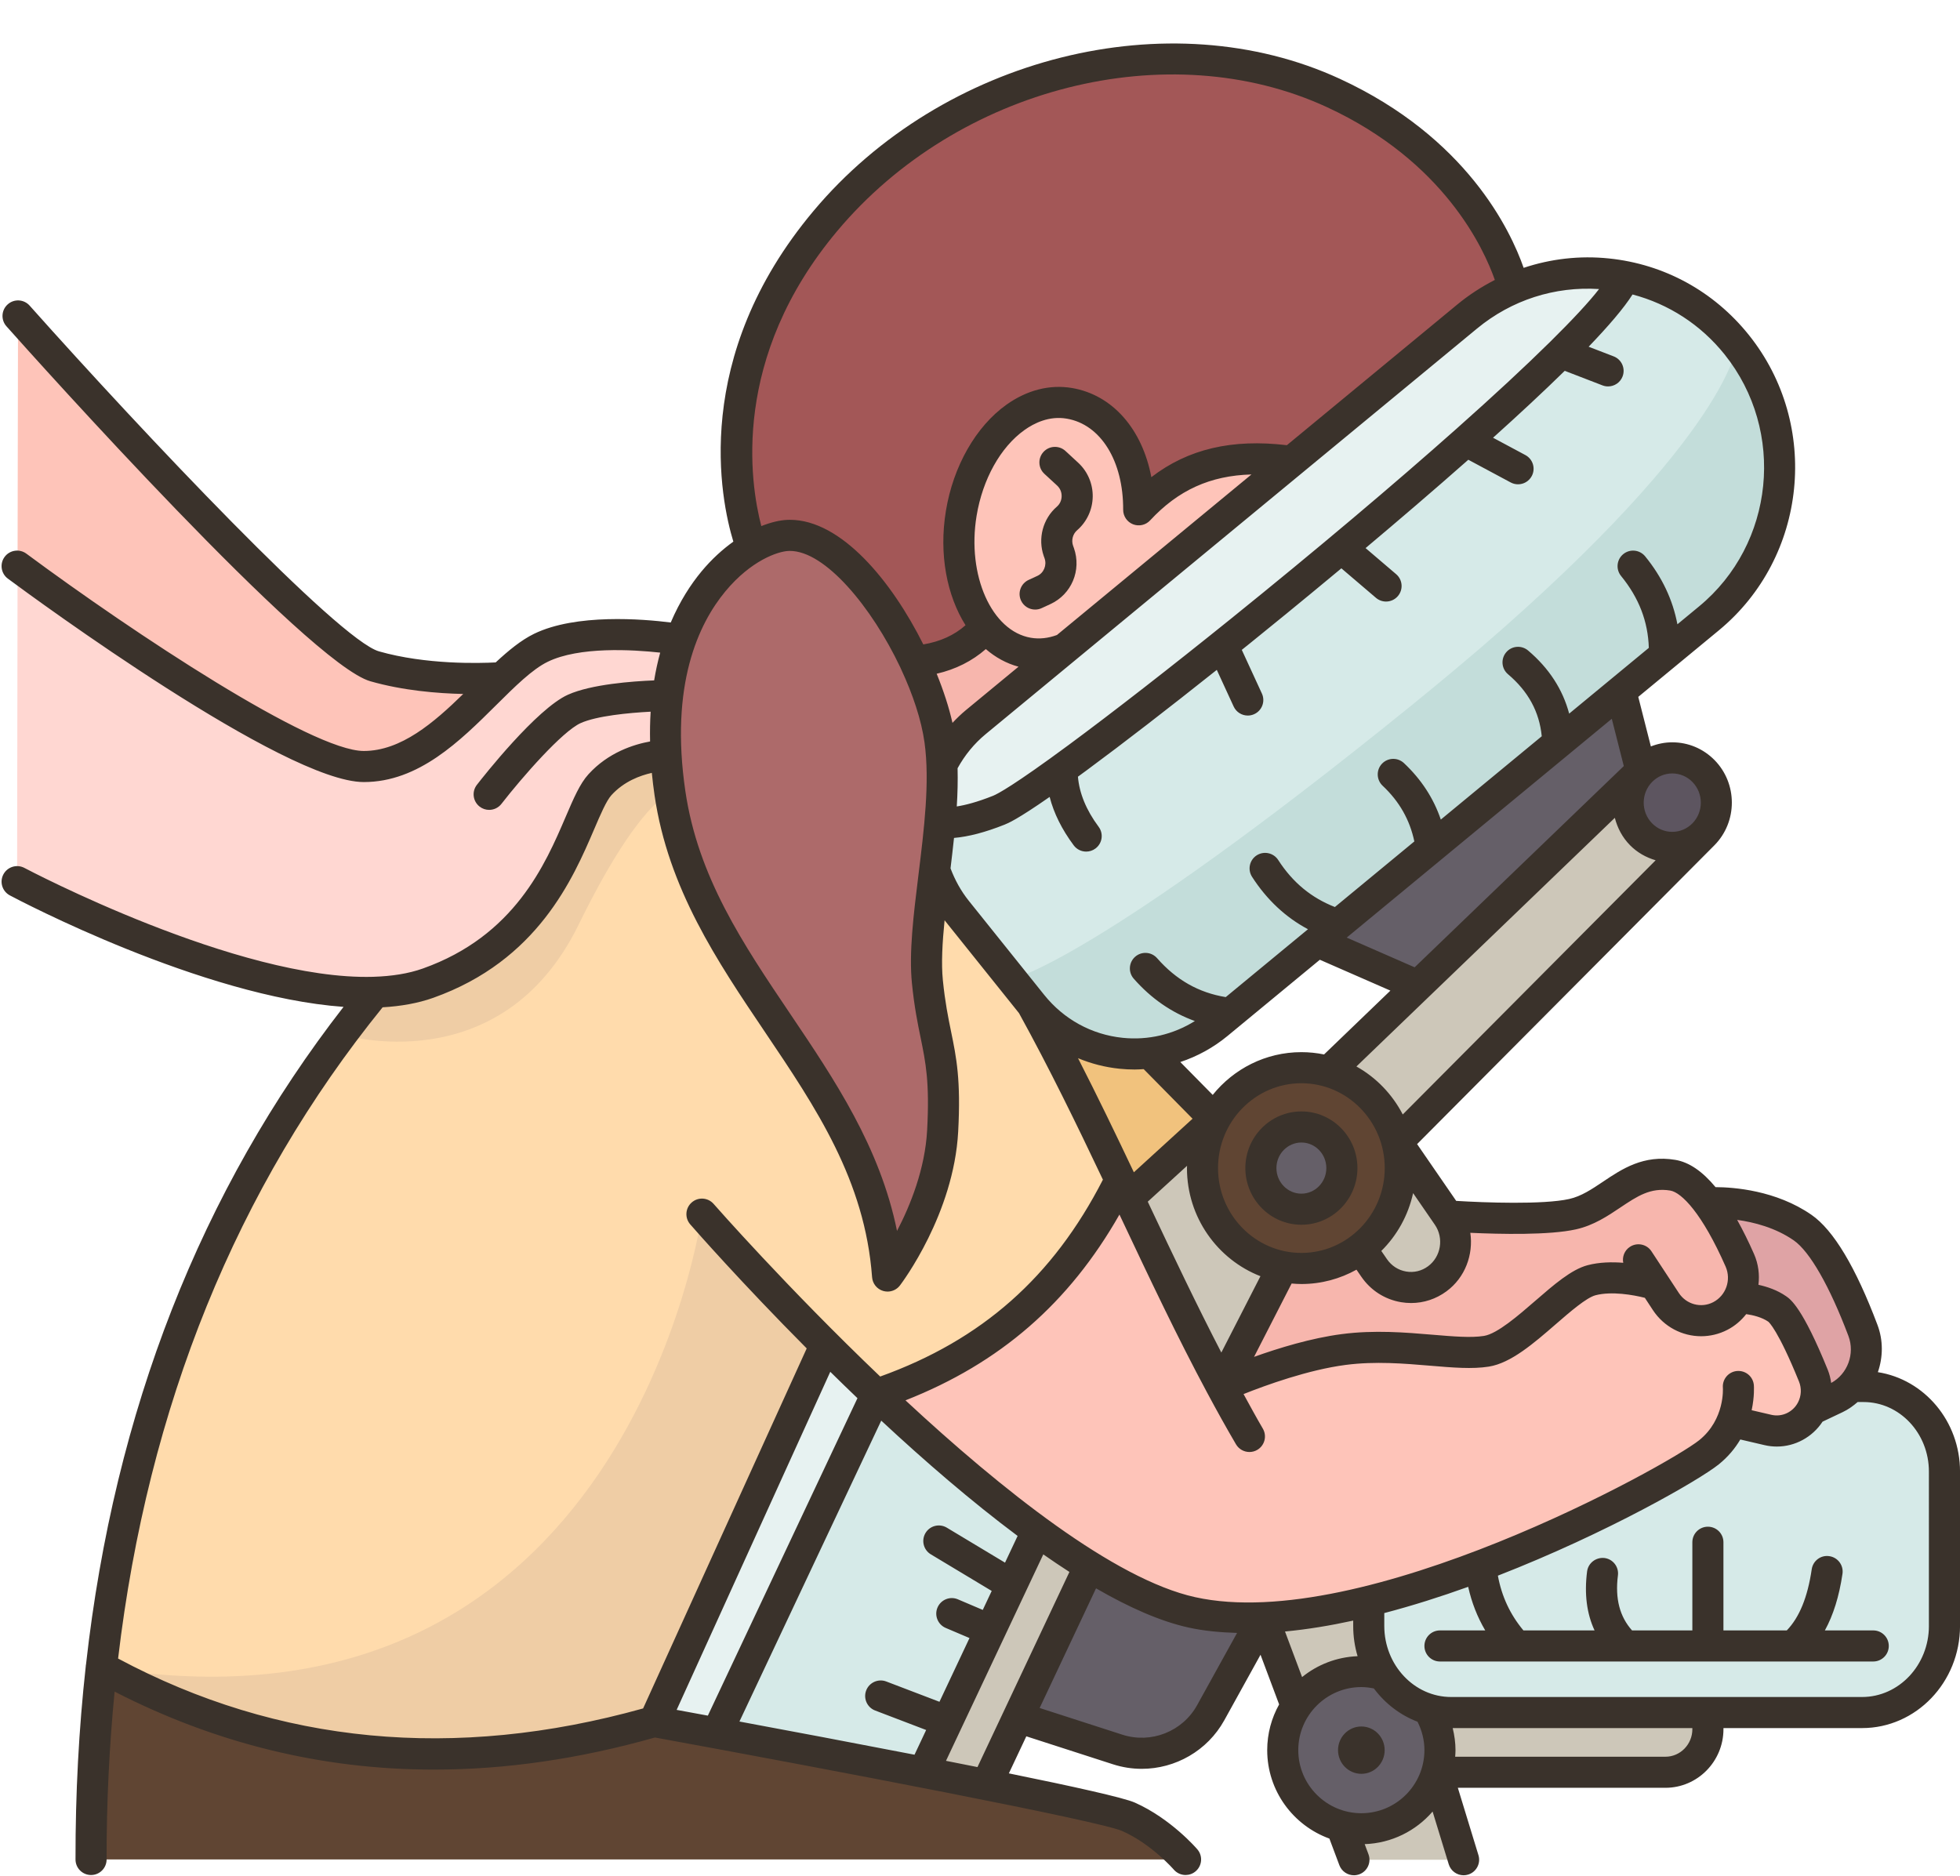 <?xml version="1.0" encoding="UTF-8"?><svg xmlns="http://www.w3.org/2000/svg" xmlns:xlink="http://www.w3.org/1999/xlink" height="120.7" preserveAspectRatio="xMidYMid meet" version="1.0" viewBox="-0.1 -2.8 126.1 120.7" width="126.1" zoomAndPan="magnify"><g><g><g><path d="M91.8,107.167c4.253-3.029,10.956-1.691,17.98,0.22l0,0.02v1.05c0,1.53-1.22,2.77-2.73,2.77H92.34 h-0.01L91.8,107.167z" fill="#cdc7b9"/></g><g><path d="M87.841,100.267c10.564-8.821,21.125-17.57,31.2-13.87l0.01,0.01h0.75c2.87,0,5.2,2.45,5.2,5.47 v9.94c0,3.07-2.37,5.57-5.3,5.57h-9.92H93.26c-0.5,0-0.99-0.08-1.46-0.22c-1.859,0.774-2.896-0.012-2.94-2.23v-0.01 C86.787,103.923,86.612,102.318,87.841,100.267z" fill="#d6eae8"/></g><g><path d="M83.3,106.967l-2.13-5.68c2.074-2.327,4.345-2.66,6.67-1.02l0.12,0.47v1.08 c0,1.16,0.33,2.23,0.9,3.11L83.3,106.967z" fill="#cdc7b9"/></g><g><path d="M92.33 111.227L92.34 111.227 94.06 116.857 87 116.857 86.2 114.697z" fill="#cdc7b9"/></g><g><path d="M109.79,74.597c0,0,3.43-0.25,6.09,1.59c1.55,1.08,2.97,4.21,3.87,6.61 c0.48,1.27,0.18,2.67-0.71,3.6c-0.27,0.31-0.61,0.56-1.01,0.75l-1.57,0.75C110.997,84.408,107.871,80.238,109.79,74.597z" fill="#dfa3a5"/></g><g><path d="M73.87,64.957l4.19,4.26c0.322,5.486-1.186,7.759-5.53,5.05c-0.615,0.122-0.73-0.335-0.55-1.15 c-8.106-1.528-9.706-5.403-5.68-11.28c2.96-0.725,6.103-0.383,7.57,3.11L73.87,64.957z" fill="#f1c27d"/></g><g><path d="M82.43,78.697c1.255,3.559-0.729,5.867-3.94,7.7l-0.01,0.01c-3.988-2.027-6.168-5.852-5.95-12.13 l0-0.01l5.53-5.05L82.43,78.697z" fill="#cdc7b9"/></g><g><path d="M95.531,84.137c-5.498,4.232-11.176,5.024-17.04,2.26l3.94-7.7l5.01-1.17l5.6-2.09 c0,0,5.66,0.41,8.04-0.12c2.37-0.53,3.66-2.97,6.44-2.5c0.79,0.13,1.57,0.84,2.27,1.78c0.81,1.09,1.52,2.5,2.04,3.69 c0.16,0.36,0.24,0.75,0.24,1.13c0,0.45-0.11,0.9-0.32,1.29C110.765,85.534,102.224,84.066,95.531,84.137z" fill="#f7b6ad"/></g><g><path d="M104.18,41.667l1.3,5.14c-3.668,6.463-8.538,10.927-14.36,13.81l-6.47-2.83 C89.13,50.043,95.385,44.372,104.18,41.667z" fill="#655f68"/></g><g><path d="M109.49,50.877l-19.71,19.82l-0.01,0c-2.104-0.245-4.264-1.363-4.39-4.55l5.74-5.53l14.36-13.81 L109.49,50.877z" fill="#cdc7b9"/></g><g><path d="M24,40.067c3.83,1.1,8.2,0.73,8.2,0.73c0.787,4.244-5.754,7.676-9.394,7.676 c-4.79,0-21.068-12.585-21.776-14.816l0.03-16.13C1.06,17.527,20.18,38.977,24,40.067z" fill="#fec4b9"/></g><g><path d="M42.75,45.797c0,0-0.424,4.028-2.155,5.927C37.432,60.999,31.705,63.594,24,61.037 c-9.14,0.27-23-7.11-23-7.11l0.03-20.27c0.78,0.57,17.48,12.86,22.27,12.86c3.64,0,6.43-3.36,8.9-5.72 c0.87-0.83,1.69-1.53,2.5-1.92c3.13-1.52,8.99-0.52,8.99-0.52C45.21,41.473,44.822,43.927,42.75,45.797z" fill="#ffd7d2"/></g><g><path d="M56.281,86.917c0.146,10.169-3.206,17.488-10.26,21.79c-3.418,2.8-4.284,0.112-4.03-0.74 C36.637,93.664,38.801,84.545,53,83.727C56.248,82.656,57.439,83.65,56.281,86.917z" fill="#e7f2f1"/></g><g><path d="M81.17,101.287l-3.38,6.11c-1.17,2.12-3.68,3.11-5.98,2.37l-6.41-2.07 c-0.493-4.443,0.884-7.772,4.58-9.72l0-0.01L81.17,101.287z" fill="#655f68"/></g><g><path d="M89.771,70.697l0.01,0l3.26,4.74c0.35,0.51,0.52,1.09,0.52,1.67c0,0.9-0.41,1.8-1.19,2.37 c-1.31,0.96-3.14,0.65-4.06-0.69l-0.87-1.26C86.665,74.447,87.344,72.119,89.771,70.697z" fill="#cdc7b9"/></g><g><path d="M89.77,70.697c0.15,0.53,0.22,1.09,0.22,1.66c0,2.12-1,4-2.55,5.17 c-1.06,0.81-2.39,1.29-3.81,1.29c-0.41,0-0.81-0.04-1.2-0.12c-2.95-0.57-5.17-3.19-5.17-6.34c0-1.14,0.29-2.21,0.8-3.14 c1.09-1.98,3.17-3.32,5.57-3.32c0.61,0,1.19,0.09,1.75,0.25C87.52,66.767,89.2,68.497,89.77,70.697z" fill="#604533"/></g><g><path d="M60.031,53.227c-1.941-1.352-1.236-2.308,0.34-3.1c0.68,0.08,1.85-0.02,3.79-0.8 c0.62-0.25,2.06-1.19,4.05-2.63c0.33-0.24,0.68-0.49,1.04-0.76c2.55-1.9,5.82-4.42,9.31-7.21c0.38-0.31,0.76-0.61,1.14-0.92 c2.14-1.72,4.34-3.53,6.51-5.35c2.8-2.33,5.54-4.69,8.02-6.89c2.33-2.07,4.43-4,6.1-5.67h0.01c2.29-2.27,3.8-4.03,4.07-4.91 c2.75,0.53,5.33,2.02,7.23,4.39c1.86,2.32,2.76,5.12,2.76,7.89c0,3.64-1.55,7.25-4.55,9.72l-2.86,2.36l-2.81,2.32l-4.05,3.34 v0.01l-8.13,6.7l-6.04,4.99l-1.31,1.08l-5.6,4.62l-0.81,0.67c-1.3,1.07-2.82,1.7-4.37,1.87c-2.78,0.34-5.67-0.74-7.57-3.11 C63.087,61.78,60.513,60.123,60.031,53.227z" fill="#d6eae8"/></g><g><path d="M109.49,46.807c1.11,1.12,1.11,2.95,0,4.07c-1.1,1.13-2.9,1.13-4.01,0 c-1.11-1.12-1.11-2.95,0-4.07S108.39,45.687,109.49,46.807z" fill="#5d5560"/></g><g><path d="M97.281,15.747c2.27-0.98,4.76-1.22,7.13-0.76c-0.27,0.88-1.78,2.64-4.07,4.91h-0.01 c-1.67,1.67-3.77,3.6-6.1,5.67c-2.48,2.2-5.22,4.56-8.02,6.89c-2.17,1.82-4.37,3.63-6.51,5.35c-0.38,0.31-0.76,0.61-1.14,0.92 c-3.49,2.79-6.76,5.31-9.31,7.21c-0.36,0.27-0.71,0.52-1.04,0.76c-1.99,1.44-3.43,2.38-4.05,2.63c-1.94,0.78-3.11,0.88-3.79,0.8 c-2.036-1.212-2.048-2.489,0.12-3.76h0.01C66.458,27.71,78.248,16.873,97.281,15.747z" fill="#e7f2f1"/></g><g><path d="M92.54,109.807c0,0.49-0.07,0.97-0.21,1.42c-0.61,2.1-2.55,3.64-4.85,3.64 c-0.44,0-0.87-0.06-1.28-0.17c-2.17-0.56-3.77-2.54-3.77-4.89c0-1.05,0.32-2.03,0.87-2.84c0.91-1.34,2.44-2.22,4.18-2.22 c0.48,0,0.94,0.07,1.38,0.18v0.01c0.7,1.07,1.73,1.87,2.94,2.23C92.27,107.937,92.54,108.837,92.54,109.807z" fill="#655f68"/></g><g><path d="M69.98,97.967v0.01l-4.58,9.72l-2.04,4.33c-2.564,1.189-3.776,0.75-4.05-0.8l-2.597-5.336 l2.597-5.875l7.32-4.309C67.76,96.527,68.88,97.297,69.98,97.967z" fill="#cdc7b9"/></g><g><path d="M60.85,107.957l-1.54,3.27c-6.19,3.108-11.365,2.455-13.29-2.52l10.26-21.79 c6.943,1.009,10.136,4.409,10.35,8.79l-3.01,6.37L60.85,107.957z" fill="#d6eae8"/></g><g><path d="M111.32,88.667c-0.27,0.66-0.73,1.37-1.47,1.97c-1.5,1.2-11.99,7.2-22.01,9.63 c-2.28,0.56-4.55,0.93-6.67,1.02c-1.63,0.06-3.18-0.04-4.6-0.35c-1.98-0.44-4.23-1.51-6.59-2.97c-1.1-0.67-2.22-1.44-3.35-2.26 c-3.51-2.56-7.12-5.73-10.35-8.79c3.696-6.072,8.116-10.95,15.7-13.8c0.18,0.39,0.36,0.77,0.55,1.15v0.01 c1.95,4.15,3.86,8.24,5.95,12.13l0.01-0.01c0.25-0.11,4.34-1.91,7.86-2.37c3.63-0.47,7.07,0.45,9.18,0.11 c2.11-0.33,4.99-4.1,6.77-4.57c1.77-0.46,4.05,0.27,4.05,0.27l0.73,1.1c0.76,1.17,2.26,1.57,3.5,0.94 c0.52-0.27,0.91-0.68,1.17-1.17c0,0,1.47,0,2.49,0.71c0.7,0.49,1.74,2.85,2.32,4.29c0.13,0.32,0.19,0.65,0.19,0.98 c0,0.42-0.1,0.83-0.29,1.21c-0.53,1.03-1.69,1.57-2.82,1.31L111.32,88.667z" fill="#fec4b9"/></g><g><path d="M76.17,116.837H5.76c-0.01-4.23,0.2-8.36,0.64-12.37c12.787-6.26,24.845-6.326,35.59,3.5 c0,0,1.58,0.29,4.03,0.74c3.41,0.63,8.48,1.59,13.29,2.52c1.39,0.27,2.75,0.54,4.05,0.8c4.65,0.93,8.42,1.74,9.14,2.07 C74.64,115.047,76.17,116.837,76.17,116.837z" fill="#604533"/></g><g><path d="M53,83.727l-11.01,24.24c-12.97,3.73-24.81,2.47-35.59-3.5c1.8-16.42,7.43-31.01,17.6-43.43 c1.25-0.03,2.41-0.22,3.44-0.58c8.52-3.03,9.38-10.92,11.05-12.76c1.73-1.9,4.26-1.9,4.26-1.9c0.04,0.77,0.13,1.58,0.25,2.43 c1.76,12.04,13.08,18.59,14,31.07c0,0,3.27-4.3,3.55-9.33c0.27-5.04-0.57-5.54-0.98-9.6c-0.2-1.95,0.14-4.49,0.46-7.14 c0.32,0.91,0.79,1.77,1.42,2.56l4.85,6.05c2.06,3.73,3.9,7.52,5.68,11.28c-3.39,6.85-8.27,11.29-15.7,13.8 C55.13,85.837,54.03,84.757,53,83.727z" fill="#ffdbac"/></g><g><path d="M58.73,39.767c2.746,2.383,9.207-2.892,24.27-12.88l11.29-9.32c0.93-0.77,1.94-1.38,2.99-1.82 c0,0-1.73-8.01-11.59-12.56c-9.87-4.56-24.1-2-32.69,8.23c-8.93,10.64-4.73,21.04-4.73,21.04L58.73,39.767z" fill="#a35757"/></g><g><path d="M58.73,39.767c1.95-0.16,3.48-0.9,4.59-2.21c0.73,0.89,1.66,1.48,2.73,1.66 c0.8,0.14,1.59,0.03,2.35-0.28l-5.72,4.72c-0.93,0.77-1.66,1.7-2.18,2.71l-0.01,0C56.183,45.401,55.69,43.17,58.73,39.767z" fill="#f7b6ad"/></g><g><path d="M83,26.887l-14.6,12.05c-0.76,0.31-1.55,0.42-2.35,0.28c-1.07-0.18-2-0.77-2.73-1.66 c-1.39-1.68-2.06-4.42-1.58-7.33c0.73-4.44,3.85-7.61,6.96-7.08c2.68,0.46,4.48,3.18,4.46,6.85 C75.47,27.507,78.43,26.227,83,26.887z" fill="#fec4b9"/></g><g><path d="M60.03,53.227c-0.32,2.65-0.66,5.19-0.46,7.14c0.41,4.06,1.25,4.56,0.98,9.6 c-0.28,5.03-3.55,9.33-3.55,9.33c-0.92-12.48-12.24-19.03-14-31.07c-0.12-0.85-0.21-1.66-0.25-2.43 c-0.08-1.4-0.04-2.68,0.11-3.84c0.16-1.35,0.45-2.54,0.83-3.6c1.1-3.05,2.95-4.93,4.58-5.9c0.89-0.53,1.72-0.78,2.32-0.81 c2.92-0.12,6.2,3.97,8.14,8.12c0.85,1.79,1.44,3.59,1.64,5.07c0.07,0.49,0.11,1,0.12,1.53c0.06,1.2-0.01,2.48-0.12,3.76 C60.28,51.157,60.16,52.207,60.03,53.227z" fill="#ad6a6a"/></g><g><path d="M83.63,69.707c1.44,0,2.6,1.19,2.6,2.65s-1.16,2.64-2.6,2.64c-1.44,0-2.61-1.18-2.61-2.64 S82.19,69.707,83.63,69.707z" fill="#655f68"/></g><g><path d="M111.641,19.377c0,0-0.35,5.59-16.43,19.46c-1.37,1.17-2.84,2.4-4.44,3.7 c-20.46,16.58-25.78,17.67-25.78,17.67l1.31,1.63c1.9,2.37,4.79,3.45,7.57,3.11c1.55-0.17,3.07-0.8,4.37-1.87l0.81-0.67l5.6-4.62 l1.31-1.08l6.04-4.99l8.13-6.7v-0.01l4.05-3.34l2.81-2.32l2.86-2.36c3-2.47,4.55-6.08,4.55-9.72 C114.401,24.497,113.5,21.697,111.641,19.377z" fill="#c3ddda"/></g><g><path d="M6.4,104.467c33.88,5.61,38.66-29.15,38.66-29.15s3.28,3.76,7.94,8.41l-11.01,24.24 C29.02,111.697,17.18,110.437,6.4,104.467z" fill="#efcda5"/></g><g><path d="M38.49,47.697c1.73-1.9,4.26-1.9,4.26-1.9c0.04,0.77,0.13,1.58,0.25,2.43c0,0-2.04,0.62-5.88,8.48 c-5.01,10.22-15.24,7.05-15.24,7.05c0.68-0.92,1.39-1.82,2.12-2.72c1.25-0.03,2.41-0.22,3.44-0.58 C35.96,57.427,36.82,49.537,38.49,47.697z" fill="#efcda5"/></g></g><g fill="#3a322b"><path d="M87.233,72.355c0-2.01-1.617-3.645-3.605-3.645s-3.606,1.635-3.606,3.645s1.618,3.646,3.606,3.646 S87.233,74.365,87.233,72.355z M82.021,72.355c0-0.907,0.721-1.645,1.606-1.645s1.605,0.737,1.605,1.645s-0.72,1.646-1.605,1.646 S82.021,73.262,82.021,72.355z" fill="inherit"/><ellipse cx="87.485" cy="109.806" fill="inherit" rx="1.5" ry="1.523"/><path d="M120.716,85.486c0.33-0.959,0.355-2.03-0.025-3.04c-1.401-3.717-2.829-6.1-4.243-7.081 c-2.284-1.585-5.022-1.78-6.176-1.784c-0.848-1.024-1.705-1.606-2.583-1.754c-2.049-0.345-3.437,0.585-4.658,1.405 c-0.719,0.482-1.397,0.938-2.171,1.111c-1.667,0.373-5.454,0.235-7.273,0.122l-2.515-3.653l19.131-19.23c0,0,0-0.001,0.001-0.001 c0.001-0.001,0.002-0.001,0.002-0.002c1.487-1.51,1.487-3.966,0-5.477c-0.726-0.735-1.69-1.141-2.718-1.141 c-0.001,0-0.001,0-0.001,0c-0.479,0-0.941,0.096-1.375,0.265l-0.811-3.189l5.186-4.281c5.693-4.7,6.559-13.226,1.929-19.003 c-2.251-2.81-5.447-4.559-9-4.924c-1.883-0.196-3.742,0.023-5.489,0.604c-0.856-2.445-3.689-8.403-11.818-12.158 c-10.987-5.074-25.549-1.42-33.868,8.495c-7.906,9.421-5.979,18.586-5.159,21.279c-0.686,0.492-1.387,1.117-2.056,1.925 c-0.687,0.83-1.39,1.912-1.972,3.278c-1.783-0.225-6.097-0.585-8.793,0.727c-0.833,0.406-1.646,1.076-2.47,1.841 c-1.047,0.055-4.484,0.153-7.51-0.712C21.696,38.373,9.125,25.073,1.807,16.864c-0.368-0.413-1-0.449-1.411-0.081 c-0.413,0.367-0.449,0.999-0.081,1.411c1.976,2.218,19.425,21.7,23.416,22.84c2.095,0.599,4.316,0.78,5.971,0.817 c-1.888,1.843-4,3.667-6.398,3.667c-3.353,0-14.819-7.593-21.708-12.696c-0.445-0.328-1.07-0.235-1.399,0.208 c-0.328,0.444-0.235,1.07,0.208,1.399c1.809,1.34,17.814,13.089,22.899,13.089c3.532,0,6.187-2.635,8.528-4.96 c1.189-1.181,2.313-2.296,3.305-2.778c2.024-0.989,5.457-0.784,7.238-0.59c-0.154,0.558-0.285,1.155-0.39,1.787 c-1.387,0.055-4.034,0.247-5.54,0.919c-2.021,0.903-5.477,5.3-5.863,5.799c-0.34,0.436-0.261,1.063,0.175,1.402 c0.183,0.143,0.399,0.211,0.613,0.211c0.298,0,0.594-0.133,0.79-0.386c1.346-1.73,3.921-4.673,5.102-5.2 c1.03-0.461,3.085-0.659,4.498-0.732c-0.038,0.608-0.05,1.248-0.036,1.916c-1.046,0.189-2.688,0.703-3.969,2.115 c-0.547,0.602-0.951,1.544-1.463,2.738c-1.307,3.049-3.282,7.656-9.188,9.756c-0.939,0.334-2.012,0.496-3.169,0.532 c-0.014,0.001-0.028,0-0.042,0.002c-8.693,0.241-22.266-6.924-22.421-7.006c-0.487-0.258-1.093-0.074-1.353,0.413 s-0.075,1.093,0.413,1.353c0.607,0.323,12.35,6.517,21.47,7.174c-9.183,11.817-14.74,25.991-16.567,42.294 c-0.01,0.053-0.019,0.104-0.02,0.157c-0.443,4.01-0.664,8.146-0.657,12.408c0.001,0.552,0.448,0.998,1,0.998 c0.001,0,0.001,0,0.002,0c0.552-0.001,0.999-0.449,0.998-1.002c-0.006-3.7,0.176-7.294,0.515-10.799 c6.485,3.329,13.351,5.019,20.542,5.019c4.614,0,9.362-0.69,14.222-2.066c11.365,2.077,28.59,5.362,30.064,6.017 c1.888,0.839,3.303,2.466,3.316,2.482c0.198,0.229,0.478,0.348,0.759,0.348c0.23,0,0.462-0.079,0.65-0.241 c0.419-0.359,0.468-0.988,0.109-1.408c-0.068-0.08-1.712-1.981-4.022-3.009c-0.715-0.318-3.965-1.038-8.106-1.881l1.123-2.384 l5.572,1.799c0.612,0.198,1.237,0.293,1.854,0.293c2.159,0,4.224-1.159,5.313-3.128l2.329-4.212l1.197,3.195 c-0.487,0.872-0.767,1.875-0.767,2.942c0,2.618,1.672,4.846,4.001,5.691l0.641,1.711c0.15,0.401,0.531,0.649,0.937,0.649 c0.116,0,0.235-0.021,0.351-0.063c0.518-0.193,0.779-0.771,0.586-1.287l-0.245-0.653c1.744-0.061,3.301-0.859,4.37-2.097 l1.038,3.393c0.132,0.431,0.527,0.707,0.956,0.707c0.097,0,0.195-0.014,0.293-0.044c0.527-0.161,0.825-0.721,0.663-1.249 l-1.326-4.335h13.356c2.059,0,3.733-1.693,3.733-3.774v-0.068h8.919c3.475,0,6.301-2.949,6.301-6.573v-9.935 C126,88.637,123.701,85.952,120.716,85.486z M115.307,77.008c1.029,0.715,2.31,2.954,3.513,6.144 c0.434,1.154-0.055,2.453-1.108,3.028c-0.041-0.287-0.109-0.572-0.22-0.847c-1.624-4.001-2.391-4.533-2.679-4.733 c-0.572-0.397-1.222-0.613-1.781-0.735c0.08-0.654,0-1.336-0.283-1.98c-0.362-0.823-0.724-1.544-1.086-2.197 C112.741,75.836,114.124,76.187,115.307,77.008z M112.738,86.327c-0.044-0.55-0.519-0.958-1.077-0.917 c-0.551,0.044-0.961,0.526-0.917,1.077c0.002,0.02,0.143,2.035-1.521,3.375c-2.032,1.635-21.632,12.494-32.433,10.1 c-5.203-1.151-12.454-6.923-18.634-12.663c6.084-2.395,10.519-6.249,13.766-11.954c0.037,0.079,0.076,0.16,0.113,0.239 c1.843,3.906,3.611,7.645,5.535,11.233c0,0,0,0,0,0c0,0,0.001,0.001,0.001,0.001c0.599,1.118,1.211,2.223,1.849,3.311 c0.187,0.317,0.521,0.494,0.864,0.494c0.172,0,0.346-0.044,0.505-0.137c0.477-0.279,0.636-0.893,0.357-1.369 c-0.427-0.728-0.831-1.477-1.24-2.221c1.439-0.574,4.167-1.564,6.573-1.877c1.896-0.247,3.774-0.088,5.43,0.051 c1.458,0.123,2.716,0.229,3.782,0.058c1.421-0.228,2.884-1.497,4.299-2.725c0.924-0.802,1.973-1.711,2.562-1.866 c1.036-0.27,2.433-0.023,3.172,0.166l0.517,0.788c0.712,1.083,1.892,1.683,3.104,1.683c0.571,0,1.15-0.133,1.69-0.412 c0.488-0.251,0.889-0.603,1.211-1.01c0.434,0.062,1.009,0.2,1.422,0.487c0.025,0.02,0.617,0.509,1.972,3.846 c0.178,0.438,0.154,0.929-0.063,1.348c-0.327,0.628-1.03,0.953-1.703,0.799l-1.278-0.298 C112.786,87.045,112.742,86.385,112.738,86.327z M87.243,103.76c-1.35,0.054-2.588,0.546-3.571,1.345l-1.099-2.933 c1.426-0.135,2.898-0.376,4.388-0.702v0.343C86.96,102.491,87.059,103.145,87.243,103.76z M64.56,97.742l-3.743-2.25 c-0.476-0.284-1.089-0.132-1.373,0.342s-0.131,1.088,0.342,1.373l3.917,2.355l-0.575,1.221l-1.6-0.681 c-0.508-0.218-1.095,0.02-1.312,0.528c-0.217,0.508,0.021,1.096,0.528,1.312l1.53,0.651l-1.932,4.101l-3.424-1.307 c-0.513-0.196-1.094,0.062-1.291,0.578c-0.196,0.516,0.062,1.094,0.578,1.291l3.281,1.253l-0.749,1.59 c-4-0.776-8.105-1.548-11.264-2.135l9.123-19.36c2.778,2.585,5.789,5.191,8.774,7.419L64.56,97.742z M84.814,58.951l4.54,1.986 l-4.268,4.107c-0.472-0.096-0.959-0.148-1.459-0.148c-2.299,0-4.354,1.074-5.705,2.751l-2.084-2.115 c1.092-0.363,2.122-0.923,3.039-1.68L84.814,58.951z M103.793,49.82c0.165,0.644,0.481,1.257,0.977,1.761 c0.465,0.472,1.034,0.79,1.649,0.97l-16.27,16.354c-0.674-1.302-1.713-2.379-2.982-3.087L103.793,49.82z M92.214,76 c0.592,0.859,0.396,2.058-0.439,2.673c-0.408,0.302-0.907,0.423-1.405,0.338c-0.504-0.085-0.942-0.367-1.236-0.794l-0.365-0.531 c1.006-0.996,1.731-2.28,2.045-3.72L92.214,76z M73.844,74.73c-0.033-0.071-0.068-0.143-0.101-0.214l2.529-2.308 c-0.001,0.049-0.007,0.097-0.007,0.147c0,3.172,1.967,5.88,4.728,6.957l-2.516,4.912C76.899,81.176,75.395,78.019,73.844,74.73z M78.264,72.355c0-3.01,2.406-5.459,5.363-5.459s5.363,2.449,5.363,5.459s-2.406,5.459-5.363,5.459S78.264,75.365,78.264,72.355z M72.902,66.013c0.194,0,0.386-0.013,0.579-0.025l3.144,3.191l-3.776,3.447c-1.152-2.432-2.338-4.89-3.593-7.342 c0.841,0.352,1.737,0.583,2.669,0.679C72.251,65.997,72.578,66.013,72.902,66.013z M101.297,76.296 c1.14-0.255,2.047-0.864,2.848-1.402c1.088-0.729,1.948-1.303,3.214-1.093c0.733,0.123,2.055,1.473,3.561,4.89 c0.378,0.86,0.025,1.867-0.802,2.294c-0.773,0.399-1.723,0.145-2.206-0.591l-1.763-2.685c-0.303-0.463-0.924-0.589-1.385-0.287 c-0.35,0.229-0.506,0.64-0.431,1.027c-0.73-0.058-1.54-0.043-2.291,0.155c-1.04,0.272-2.169,1.252-3.364,2.289 c-1.091,0.946-2.447,2.123-3.305,2.261c-0.823,0.133-1.971,0.035-3.298-0.076c-1.756-0.147-3.75-0.316-5.855-0.04 c-1.964,0.255-4.061,0.899-5.639,1.464l2.417-4.719c0.208,0.018,0.417,0.032,0.63,0.032c1.284,0,2.491-0.336,3.543-0.923 l0.315,0.458c0.604,0.878,1.511,1.458,2.554,1.634c0.216,0.036,0.432,0.054,0.646,0.054c0.815,0,1.606-0.259,2.277-0.755 c1.2-0.884,1.737-2.359,1.532-3.763C96.393,76.607,99.583,76.681,101.297,76.296z M107.488,46.964 c0.487,0,0.947,0.193,1.293,0.544c0.725,0.736,0.726,1.934,0.001,2.669c-0.347,0.352-0.807,0.545-1.294,0.545h-0.001 c-0.487,0-0.946-0.193-1.293-0.545c-0.725-0.735-0.725-1.933,0-2.668C106.541,47.157,107,46.964,107.488,46.964 C107.487,46.964,107.487,46.964,107.488,46.964z M104.37,46.489L90.914,59.437l-4.371-1.912l17.054-14.078L104.37,46.489z M110.855,20.006c3.95,4.931,3.214,12.202-1.642,16.21l-1.394,1.151c-0.297-1.572-0.985-3.039-2.076-4.373 c-0.351-0.428-0.979-0.491-1.407-0.142s-0.491,0.979-0.142,1.407c1.151,1.408,1.733,2.926,1.786,4.625l-5.125,4.231 c-0.413-1.554-1.292-2.917-2.643-4.061c-0.422-0.357-1.054-0.305-1.409,0.116c-0.357,0.421-0.305,1.053,0.116,1.409 c1.307,1.107,2.016,2.419,2.172,3.992l-6.494,5.361c-0.462-1.364-1.253-2.583-2.374-3.636c-0.404-0.377-1.036-0.356-1.414,0.045 c-0.378,0.403-0.357,1.036,0.045,1.414c1.093,1.026,1.749,2.21,2.04,3.583l-5.112,4.22c-1.497-0.585-2.705-1.563-3.647-3.026 c-0.299-0.462-0.917-0.596-1.383-0.299c-0.464,0.299-0.598,0.918-0.299,1.383c0.953,1.479,2.16,2.606,3.598,3.371l-5.291,4.367 c-1.733-0.282-3.184-1.099-4.416-2.504c-0.366-0.417-0.998-0.455-1.411-0.093c-0.415,0.364-0.457,0.996-0.093,1.411 c1.127,1.284,2.448,2.19,3.934,2.727c-1.386,0.863-2.998,1.248-4.646,1.079c-1.992-0.205-3.786-1.188-5.051-2.767l-4.848-6.049 c-0.504-0.63-0.891-1.335-1.175-2.088c0.079-0.651,0.155-1.305,0.224-1.957c0.92-0.078,2.003-0.356,3.253-0.855 c0.224-0.09,0.802-0.322,2.9-1.784c0.269,1.048,0.785,2.09,1.548,3.115c0.196,0.264,0.497,0.403,0.803,0.403 c0.207,0,0.417-0.064,0.596-0.198c0.443-0.329,0.535-0.956,0.205-1.398c-0.809-1.087-1.241-2.168-1.332-3.223 c0.191-0.14,0.385-0.281,0.592-0.434c2.315-1.709,5.222-3.955,8.342-6.439l1.085,2.357c0.169,0.366,0.53,0.582,0.909,0.582 c0.14,0,0.282-0.029,0.417-0.092c0.502-0.23,0.722-0.825,0.49-1.326l-1.293-2.808c0.178-0.143,0.354-0.284,0.533-0.428 c1.053-0.849,3.229-2.615,5.874-4.818l2.225,1.898c0.188,0.16,0.419,0.239,0.649,0.239c0.282,0,0.563-0.119,0.761-0.351 c0.358-0.42,0.309-1.052-0.111-1.41l-1.967-1.679c2.098-1.763,4.39-3.723,6.61-5.684l2.726,1.461 c0.15,0.081,0.313,0.119,0.472,0.119c0.356,0,0.702-0.191,0.882-0.527c0.262-0.487,0.078-1.093-0.408-1.354l-2.081-1.115 c1.661-1.493,3.237-2.957,4.612-4.305l2.428,0.936c0.119,0.046,0.24,0.067,0.36,0.067c0.401,0,0.78-0.243,0.933-0.64 c0.199-0.516-0.058-1.095-0.572-1.293l-1.611-0.621c1.279-1.331,2.273-2.489,2.824-3.362 C107.25,16.758,109.314,18.084,110.855,20.006z M67.899,38.057c-0.564,0.208-1.126,0.272-1.679,0.177 c-2.521-0.428-4.12-4.02-3.49-7.843c0.389-2.359,1.54-4.424,3.08-5.522c0.617-0.44,1.589-0.929,2.723-0.732 c2.185,0.37,3.643,2.726,3.628,5.86c-0.002,0.413,0.25,0.784,0.633,0.936c0.384,0.151,0.822,0.051,1.101-0.251 c1.793-1.937,3.865-2.884,6.519-2.955L67.899,38.057z M63.325,38.962c0.62,0.537,1.327,0.925,2.103,1.134l-3.385,2.794 c-0.309,0.255-0.593,0.532-0.864,0.82c-0.217-0.969-0.565-2.049-1.016-3.161C61.385,40.266,62.442,39.734,63.325,38.962z M102.778,15.798c-0.639,0.828-1.719,1.985-3.132,3.381c-0.017,0.016-0.032,0.03-0.048,0.047 c-1.589,1.568-3.616,3.448-5.996,5.563c-0.003,0.003-0.006,0.006-0.009,0.008c-4.006,3.56-8.982,7.764-14.521,12.231 c-3.901,3.145-7.601,6.022-10.416,8.102c-3.537,2.612-4.581,3.158-4.865,3.271c-1.028,0.41-1.784,0.601-2.335,0.686 c0.053-0.834,0.072-1.656,0.052-2.458c0.462-0.84,1.065-1.582,1.81-2.197L94.926,18.34C97.155,16.5,99.929,15.615,102.778,15.798z M53.771,12.057c7.762-9.248,21.304-12.67,31.499-7.964c7.534,3.479,10.1,9.107,10.803,11.118c-0.85,0.437-1.664,0.96-2.42,1.585 l-10.96,9.048c-3.519-0.417-6.348,0.235-8.719,2.057c-0.583-3.081-2.487-5.293-5.107-5.737c-1.426-0.239-2.89,0.129-4.218,1.076 c-1.964,1.401-3.419,3.953-3.892,6.826c-0.461,2.796,0.064,5.458,1.262,7.362c-0.73,0.645-1.63,1.052-2.715,1.235 c-2.041-4.085-5.284-8.018-8.582-8.018c-0.058,0-0.116,0.001-0.174,0.004c-0.46,0.019-1.035,0.149-1.667,0.4 C48.151,28.254,46.919,20.223,53.771,12.057z M46.565,35.252c1.653-1.995,3.383-2.576,4.067-2.604 c0.029-0.001,0.059-0.002,0.088-0.002c2.272,0,5.265,3.616,7.095,7.479c0.019,0.048,0.037,0.093,0.062,0.137 c0.753,1.617,1.305,3.27,1.504,4.714c0.348,2.521-0.028,5.568-0.391,8.516c-0.317,2.575-0.617,5.009-0.419,6.979 c0.153,1.522,0.369,2.573,0.559,3.499c0.327,1.599,0.586,2.861,0.419,5.942c-0.135,2.508-1.085,4.851-1.938,6.486 c-1.098-5.401-4.019-9.733-6.856-13.943c-3.061-4.538-5.951-8.825-6.763-14.366C42.992,41.254,44.839,37.336,46.565,35.252z M7.498,103.912c1.919-16.236,7.615-30.289,17.018-41.901c1.171-0.069,2.27-0.26,3.256-0.61c6.729-2.393,9-7.688,10.357-10.853 c0.402-0.94,0.784-1.829,1.104-2.182c0.812-0.895,1.861-1.273,2.604-1.439c0.046,0.47,0.103,0.952,0.176,1.449 c0.877,5.992,4.032,10.671,7.082,15.195c3.318,4.921,6.451,9.568,6.912,15.803c0.03,0.415,0.314,0.768,0.713,0.886 c0.094,0.027,0.189,0.041,0.284,0.041c0.307,0,0.604-0.142,0.796-0.395c0.142-0.186,3.46-4.606,3.746-9.889 c0.18-3.337-0.115-4.78-0.458-6.451c-0.188-0.923-0.384-1.877-0.527-3.299c-0.11-1.091-0.031-2.421,0.111-3.856l4.787,5.974 c1.947,3.531,3.708,7.151,5.399,10.716c-3.214,6.269-7.79,10.314-14.329,12.666c-5.99-5.722-10.619-10.996-10.715-11.105 c-0.363-0.417-0.995-0.46-1.41-0.096c-0.416,0.362-0.459,0.994-0.097,1.41c0.313,0.359,3.289,3.751,7.494,7.982l-10.525,23.164 C29.161,110.502,17.804,109.421,7.498,103.912z M53.317,85.462c0.568,0.559,1.15,1.125,1.749,1.698l-9.625,20.425 c-0.781-0.144-1.461-0.269-2.008-0.37L53.317,85.462z M60.762,110.493l6.26-13.283c0.564,0.394,1.125,0.771,1.681,1.13 l-5.916,12.555C62.124,110.762,61.449,110.628,60.762,110.493z M76.918,106.913c-0.938,1.696-2.96,2.492-4.802,1.9l-5.328-1.72 l3.628-7.698c2.112,1.224,4.128,2.118,5.942,2.52c0.983,0.218,2.04,0.316,3.131,0.349L76.918,106.913z M87.485,113.864 c-2.237,0-4.058-1.82-4.058-4.059c0-2.237,1.82-4.058,4.058-4.058c0.272,0,0.541,0.036,0.805,0.089 c0.719,0.965,1.69,1.713,2.809,2.142c0.285,0.565,0.444,1.187,0.444,1.826C91.542,112.044,89.722,113.864,87.485,113.864z M108.781,108.455c0,0.979-0.777,1.774-1.733,1.774H93.521c0.01-0.141,0.021-0.281,0.021-0.424c0-0.481-0.068-0.956-0.18-1.419 h15.418V108.455z M124,101.813c0,2.521-1.93,4.573-4.301,4.573H93.261c-2.371,0-4.301-2.052-4.301-4.573v-0.827 c1.812-0.476,3.628-1.052,5.398-1.689c0.222,1.004,0.588,1.941,1.097,2.805h-2.913c-0.553,0-1,0.447-1,1s0.447,1,1,1h27.876 c0.553,0,1-0.447,1-1s-0.447-1-1-1h-3.112c0.541-0.984,0.918-2.186,1.133-3.642c0.08-0.546-0.297-1.055-0.844-1.135 c-0.551-0.087-1.055,0.298-1.135,0.844c-0.265,1.804-0.794,3.092-1.604,3.933h-4.076v-5.673c0-0.553-0.447-1-1-1s-1,0.447-1,1 v5.673H104.9c-0.786-0.882-1.101-2.034-0.908-3.54c0.07-0.548-0.317-1.049-0.865-1.119c-0.546-0.059-1.048,0.317-1.119,0.865 c-0.185,1.444-0.023,2.713,0.481,3.794h-4.577c-0.858-1.027-1.398-2.19-1.643-3.523c7.038-2.742,12.968-6.161,14.207-7.158 c0.614-0.494,1.062-1.048,1.39-1.604l1.551,0.362c0.266,0.063,0.533,0.093,0.798,0.093c1.174,0,2.283-0.598,2.943-1.602 l1.297-0.615c0.358-0.17,0.671-0.398,0.96-0.647h0.38c2.318,0,4.204,2.006,4.204,4.472V101.813z" fill="inherit"/><path d="M68.449,26.217c-0.405-0.373-1.038-0.349-1.413,0.058c-0.374,0.406-0.349,1.039,0.058,1.413 l0.818,0.754c0.191,0.177,0.295,0.42,0.29,0.686c-0.004,0.265-0.114,0.505-0.312,0.676c-0.896,0.774-1.231,2.049-0.838,3.173 l0.053,0.148c0.155,0.44-0.049,0.937-0.465,1.128l-0.562,0.259c-0.501,0.231-0.721,0.825-0.489,1.327 c0.169,0.365,0.53,0.581,0.909,0.581c0.14,0,0.282-0.029,0.418-0.092l0.562-0.259c1.364-0.629,2.016-2.181,1.514-3.609 l-0.053-0.147c-0.124-0.354-0.02-0.755,0.26-0.997c0.624-0.54,0.99-1.326,1.003-2.156c0.014-0.83-0.327-1.627-0.935-2.188 L68.449,26.217z" fill="inherit"/></g></g></svg>